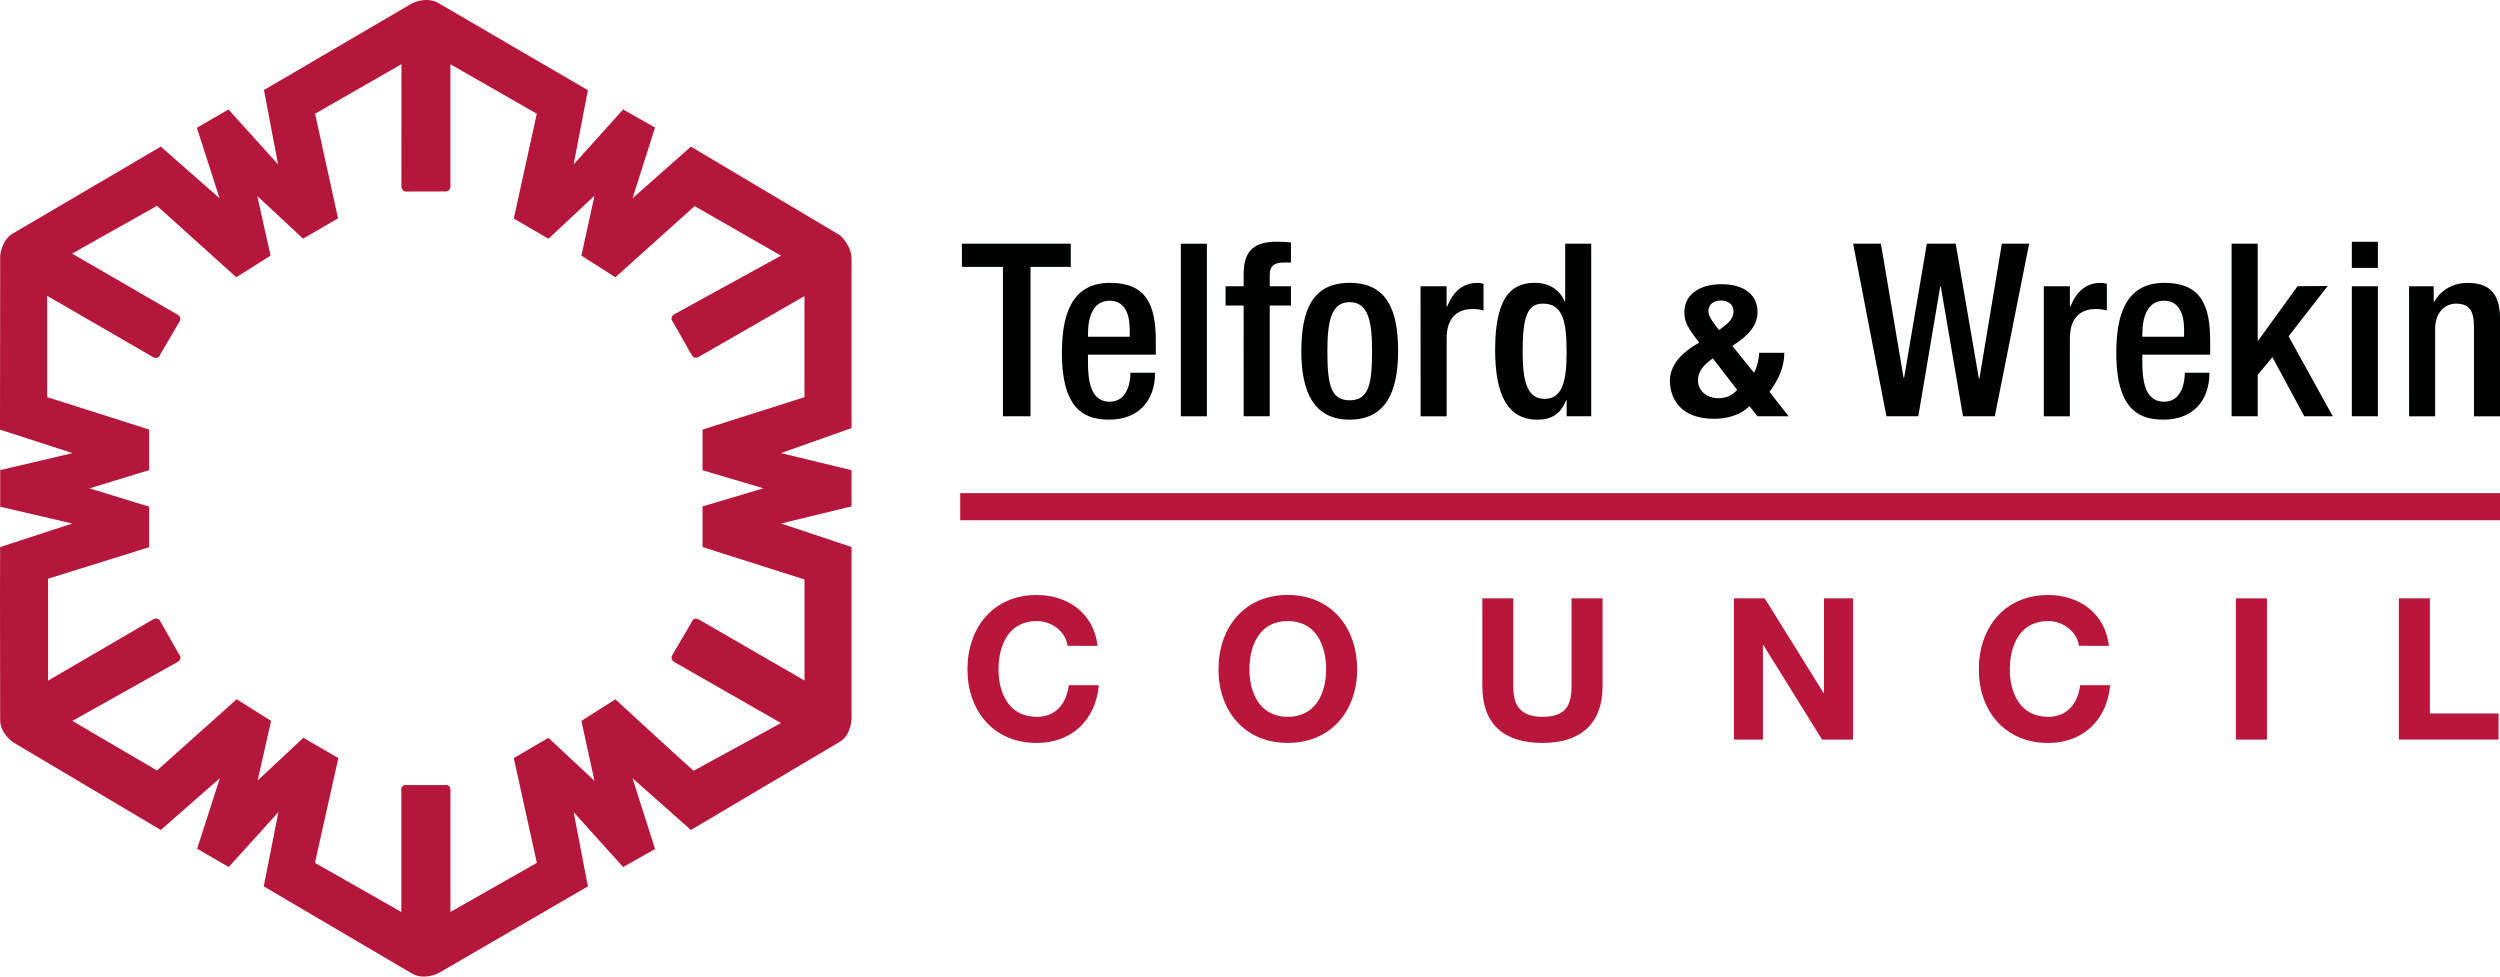 <svg width="192" height="75" viewBox="0 0 192 75" fill="none" xmlns="http://www.w3.org/2000/svg">
<g clip-path="url(#clip0)">
<path d="M77.026 20.497H73.875V18.715H82.234V20.497H79.144V31.97H77.026" fill="#010202"/>
<path d="M83.556 27.236V27.811C83.556 29.147 83.72 30.853 85.221 30.853C86.648 30.853 86.817 29.221 86.817 28.625H88.711C88.711 30.838 87.372 32.227 85.202 32.227C83.573 32.227 81.555 31.745 81.555 27.122C81.555 24.507 82.11 21.723 85.242 21.723C88.022 21.723 88.766 23.391 88.766 26.179V27.236H83.556ZM86.762 25.862V25.321C86.762 24.061 86.355 23.097 85.221 23.097C83.942 23.097 83.556 24.357 83.556 25.657V25.86H86.762V25.862Z" fill="#010202"/>
<path d="M92.689 18.717H90.688V31.971H92.689V18.717Z" fill="#010202"/>
<path d="M95.512 23.467H94.125V21.983H95.512V21.055C95.512 19.159 96.419 18.565 98.049 18.565C98.48 18.565 98.847 18.584 99.144 18.62V20.163H98.59C97.846 20.163 97.515 20.44 97.515 21.11V21.983H99.144V23.467H97.515V31.967H95.514" fill="#010202"/>
<path d="M103.649 21.723C106.558 21.723 107.375 23.877 107.375 26.979C107.375 30.075 106.429 32.229 103.649 32.229C100.888 32.229 99.942 30.075 99.942 26.979C99.942 23.877 100.759 21.723 103.649 21.723ZM103.649 30.743C105.116 30.743 105.374 29.517 105.374 26.976C105.374 24.762 105.116 23.205 103.649 23.205C102.203 23.205 101.943 24.762 101.943 26.976C101.943 29.519 102.201 30.743 103.649 30.743Z" fill="#010202"/>
<path d="M109.099 21.984H111.1V23.541H111.141C111.582 22.43 112.325 21.726 113.454 21.726C113.678 21.726 113.806 21.762 113.935 21.8V23.84C113.792 23.804 113.435 23.73 113.104 23.73C112.196 23.73 111.103 24.138 111.103 25.994V31.972H109.102" fill="#010202"/>
<path d="M120.317 30.743H120.276C120.014 31.392 119.519 32.232 118.092 32.232C115.753 32.232 114.826 30.283 114.826 26.848C114.826 22.41 116.381 21.721 117.904 21.721C118.978 21.721 119.797 22.263 120.164 23.15H120.205V18.713H122.206V31.967H120.317V30.743ZM118.499 23.319C117.349 23.319 116.939 24.247 116.939 26.941C116.939 29.205 117.237 30.634 118.628 30.634C120 30.634 120.317 29.224 120.317 27.086C120.317 24.694 120.033 23.319 118.499 23.319Z" fill="#010202"/>
<path d="M134.71 28.63C134.948 28.193 135.1 27.509 135.1 27.096H137.037C137.037 28.193 136.565 29.224 135.894 30.092L137.366 31.967H134.977L134.352 31.187C133.788 31.798 132.756 32.165 131.668 32.165C128.843 32.165 128.249 30.374 128.249 29.238C128.249 28.062 129.107 27.093 130.498 26.311L130.107 25.791C129.483 24.951 129.359 24.536 129.359 23.954C129.359 22.635 130.529 21.826 132.199 21.826C134.102 21.826 134.979 22.764 134.979 23.94C134.979 24.951 134.355 25.731 133.042 26.569L134.71 28.63ZM131.544 27.523C130.701 28.119 130.405 28.616 130.405 29.241C130.405 29.88 130.951 30.581 131.966 30.581C132.575 30.581 133.04 30.369 133.416 29.942L131.544 27.523ZM131.763 25.009L132.025 25.352L132.432 25.04C132.933 24.667 133.135 24.286 133.135 23.928C133.135 23.377 132.728 23.079 132.154 23.079C131.618 23.079 131.203 23.377 131.203 23.902C131.203 24.169 131.387 24.55 131.763 25.009Z" fill="#010202"/>
<path d="M142.321 18.715H144.453L146.196 29.016H146.235L147.981 18.715H150.198L151.978 29.076H152.018L153.743 18.715H155.839L153.202 31.97H150.758L149.05 21.981H149.014L147.326 31.97H144.877" fill="#010202"/>
<path d="M156.966 21.984H158.967V23.541H159.008C159.448 22.43 160.191 21.726 161.321 21.726C161.545 21.726 161.678 21.762 161.807 21.8V23.84C161.654 23.804 161.306 23.73 160.968 23.73C160.06 23.73 158.967 24.138 158.967 25.994V31.972H156.966" fill="#010202"/>
<path d="M164.532 27.236V27.811C164.532 29.147 164.696 30.853 166.197 30.853C167.624 30.853 167.793 29.221 167.793 28.625H169.686C169.686 30.838 168.348 32.227 166.182 32.227C164.548 32.227 162.531 31.745 162.531 27.122C162.531 24.507 163.086 21.723 166.218 21.723C168.998 21.723 169.741 23.391 169.741 26.179V27.236H164.532ZM167.738 25.862V25.321C167.738 24.061 167.326 23.097 166.197 23.097C164.917 23.097 164.532 24.357 164.532 25.657V25.86H167.738V25.862Z" fill="#010202"/>
<path d="M171.387 18.715H173.391V26.158H173.429L176.452 21.981L178.767 21.965L175.763 25.827L179.158 31.97H176.969L174.52 27.425L173.391 28.799V31.97H171.387" fill="#010202"/>
<path d="M180.621 31.97H182.622V21.986H180.621V31.97ZM180.621 20.574H182.622V18.57H180.621V20.574Z" fill="#010202"/>
<path d="M185.016 21.984H186.909V23.155H186.964C187.464 22.263 188.41 21.726 189.52 21.726C191.042 21.726 192.002 22.411 192.002 24.436V31.974H190.001V25.121C190.001 23.825 189.615 23.32 188.615 23.32C187.798 23.32 187.019 23.968 187.019 25.269V31.972H185.018" fill="#010202"/>
<path d="M0 45.684L0.01 42.013L5.555 40.207L0.014 38.916V36.104L5.569 34.799L0 32.995L0.014 19.663C0.014 19.663 0.093 18.427 1.02 17.912L12.349 11.261L16.863 15.225L15.119 9.812L17.547 8.407L21.358 12.63L20.272 6.914L31.668 0.244C31.668 0.244 32.778 -0.307 33.686 0.244L45.151 6.928L44.055 12.63L47.855 8.407L50.308 9.796L48.579 15.23L53.062 11.261L64.518 18.074C64.518 18.074 65.421 18.859 65.399 19.925V32.876L59.977 34.797L65.399 36.111V38.89L59.977 40.205L65.399 42.011V55.131C65.399 55.131 65.404 56.467 64.477 56.982L53.062 63.741L48.579 59.771L50.308 65.205L47.855 66.589L44.055 62.371L45.151 68.073L33.645 74.757C33.645 74.757 32.535 75.308 31.623 74.757L20.255 68.073L21.384 62.367L17.568 66.589L15.141 65.184L16.885 59.766L12.347 63.741L1.027 57.018C1.027 57.018 -0.01 56.338 0.012 55.277L0 45.684ZM3.692 44.444V52.273L11.775 47.559C11.775 47.559 12.127 47.34 12.325 47.738L13.738 50.224C13.738 50.224 14.086 50.582 13.619 50.849L5.558 55.365L12.058 59.175L18.178 53.702L20.82 55.365L19.788 59.941L23.297 56.66L25.987 58.218L24.188 66.267L30.822 70.039V60.675C30.822 60.675 30.758 60.267 31.199 60.294H34.084C34.084 60.294 34.593 60.155 34.593 60.69V70.039L41.228 66.267L39.458 58.218L42.123 56.665L45.656 59.969L44.651 55.365L47.261 53.707C47.261 53.707 53.231 59.196 53.267 59.196L59.98 55.53L51.78 50.84C51.78 50.84 51.414 50.642 51.657 50.274L53.102 47.807C53.102 47.807 53.236 47.326 53.703 47.595L61.785 52.264V44.504L53.955 42.011V38.89L58.634 37.502L53.955 36.113V32.993L61.783 30.503V22.74L53.653 27.413C53.653 27.413 53.3 27.633 53.107 27.239L51.695 24.748C51.695 24.748 51.347 24.391 51.809 24.123L59.98 19.634L53.35 15.829L47.261 21.294L44.651 19.631L45.656 15.032L42.123 18.336L39.458 16.783L41.228 8.734L34.589 4.934V14.316C34.589 14.316 34.603 14.734 34.167 14.703L31.308 14.708C31.308 14.708 30.827 14.808 30.827 14.271L30.832 4.932L24.198 8.732L25.963 16.771L23.273 18.329L19.76 15.054L20.779 19.634L18.147 21.292L12.056 15.807L5.534 19.474L13.645 24.169C13.645 24.169 14.012 24.362 13.769 24.73L12.323 27.196C12.323 27.196 12.189 27.678 11.723 27.408L3.623 22.718V30.5L11.458 32.991V36.102L6.87 37.507L11.458 38.912V42.023L3.692 44.444Z" fill="#B5163B"/>
<path d="M73.744 38.914H192" stroke="#BA163B" stroke-width="2.08"/>
<path d="M81.991 49.599C81.843 48.523 80.807 47.698 79.623 47.698C77.486 47.698 76.686 49.523 76.686 51.419C76.686 53.23 77.489 55.053 79.623 55.053C81.081 55.053 81.903 54.051 82.081 52.622H84.39C84.147 55.327 82.279 57.059 79.623 57.059C76.274 57.059 74.301 54.554 74.301 51.422C74.301 48.206 76.274 45.696 79.623 45.696C82.007 45.696 84.008 47.097 84.294 49.602" fill="#B8163B"/>
<path d="M98.901 45.693C102.255 45.693 104.228 48.205 104.228 51.419C104.228 54.551 102.255 57.056 98.901 57.056C95.547 57.056 93.58 54.551 93.58 51.419C93.58 48.203 95.547 45.693 98.901 45.693ZM98.901 55.052C101.043 55.052 101.846 53.232 101.846 51.419C101.846 49.522 101.043 47.697 98.901 47.697C96.76 47.697 95.957 49.522 95.957 51.419C95.96 53.229 96.762 55.052 98.901 55.052Z" fill="#B8163B"/>
<path d="M123.078 52.698C123.078 55.63 121.348 57.058 118.449 57.058C115.541 57.058 113.842 55.644 113.842 52.698V45.954H116.22V52.698C116.22 53.883 116.527 55.05 118.449 55.05C120.148 55.05 120.693 54.306 120.693 52.698V45.954H123.078" fill="#B8163B"/>
<path d="M133.164 45.954H135.529L140.053 53.227H140.081V45.954H142.311V56.801H139.934L135.424 49.534H135.393V56.801H133.164" fill="#B8163B"/>
<path d="M159.663 49.599C159.51 48.523 158.479 47.698 157.299 47.698C155.158 47.698 154.355 49.523 154.355 51.419C154.355 53.23 155.158 55.053 157.299 55.053C158.75 55.053 159.574 54.051 159.758 52.622H162.061C161.818 55.327 159.951 57.059 157.299 57.059C153.945 57.059 151.973 54.554 151.973 51.422C151.973 48.206 153.945 45.696 157.299 45.696C159.677 45.696 161.68 47.097 161.966 49.602" fill="#B8163B"/>
<path d="M174.101 45.954H171.716V56.801H174.101V45.954Z" fill="#B8163B"/>
<path d="M184.232 45.952V56.799H191.89V54.795H186.614V45.952H184.232Z" fill="#B8163B"/>
</g>
<defs>
<clipPath id="clip0">
<rect width="192" height="75" fill="white"/>
</clipPath>
</defs>
</svg>
